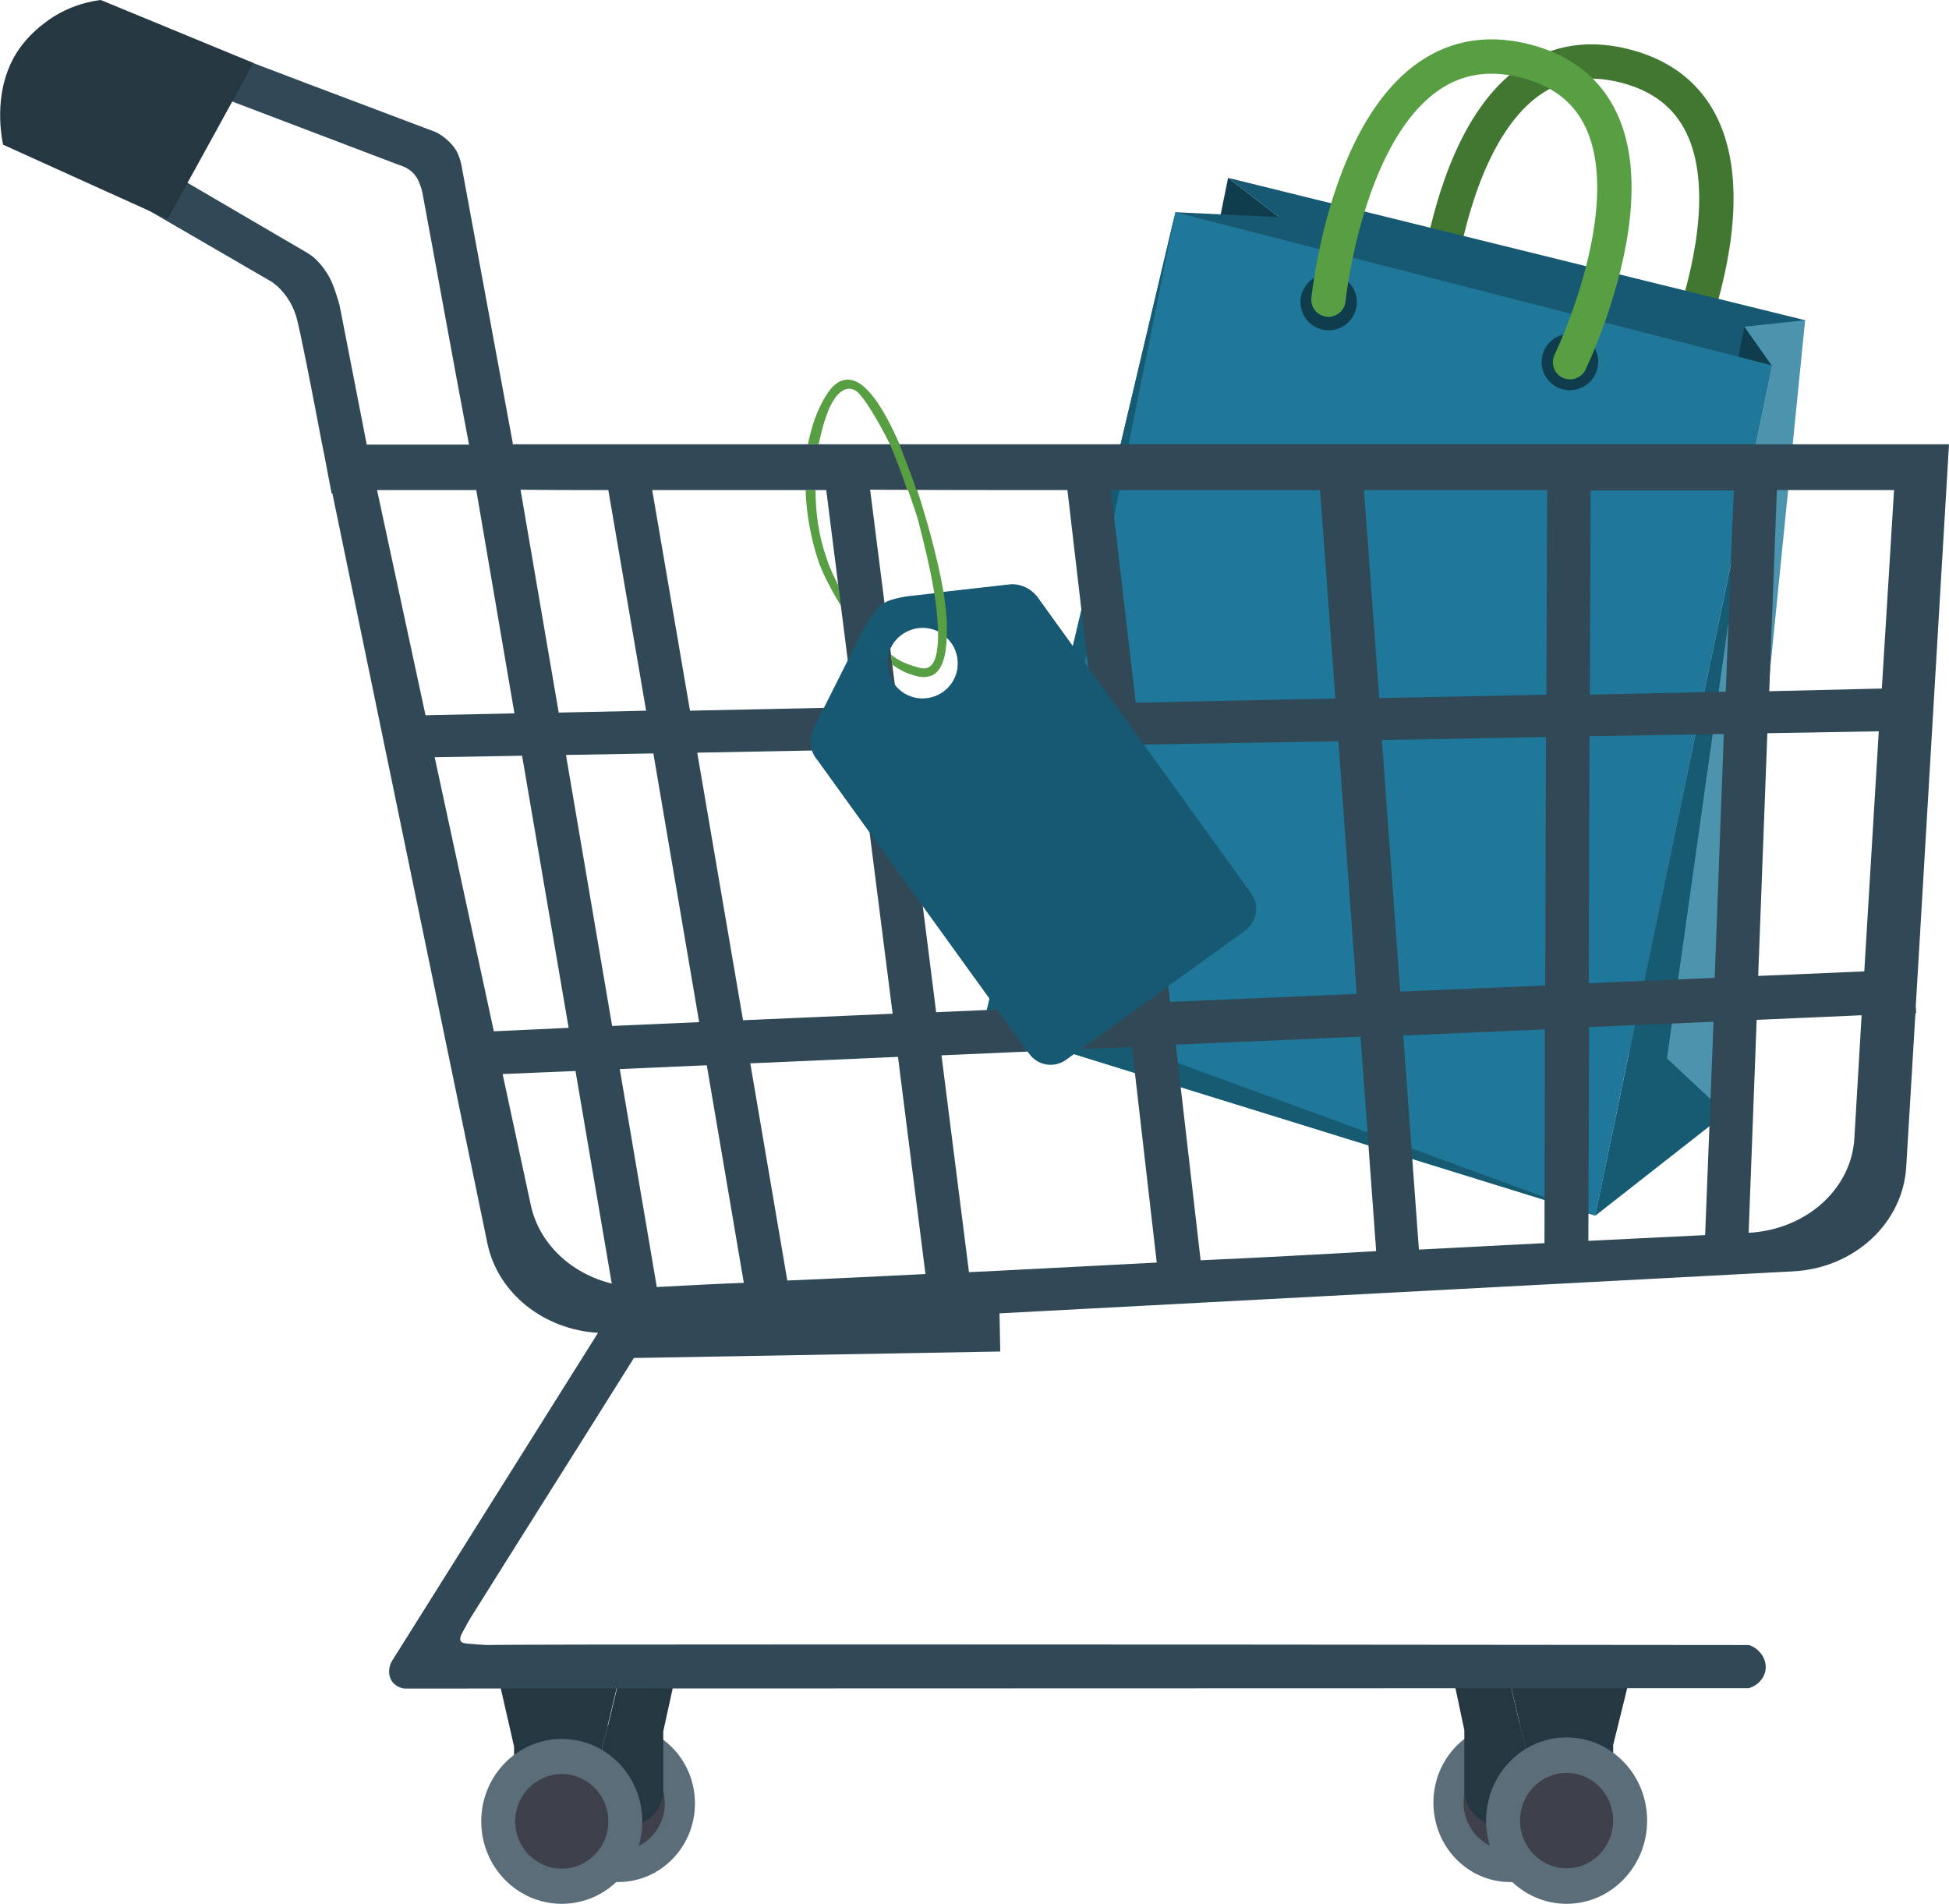 <?xml version="1.0" encoding="utf-8"?>
<!-- Generator: Adobe Illustrator 19.0.0, SVG Export Plug-In . SVG Version: 6.00 Build 0)  -->
<svg version="1.1" id="Lag_1" xmlns="http://www.w3.org/2000/svg" xmlns:xlink="http://www.w3.org/1999/xlink" x="0px" y="0px"
	 viewBox="0 0 510.7 498.8" style="enable-background:new 0 0 510.7 498.8;" xml:space="preserve">
<style type="text/css">
	.st0{fill:#175B73;}
	.st1{fill:#589E43;}
	.st2{fill:none;stroke:#427732;stroke-width:9;stroke-linecap:round;stroke-miterlimit:10;}
	.st3{fill:#103D4D;}
	.st4{fill:#175973;}
	.st5{fill:#4C94AE;}
	.st6{fill:#1F7799;}
	.st7{fill:none;stroke:#589E43;stroke-width:9;stroke-linecap:round;stroke-miterlimit:10;}
	.st8{fill:#5A6D79;}
	.st9{fill:#3E404C;}
	.st10{fill:#253741;}
	.st11{fill:#314957;}
	.st12{fill:none;}
</style>
<g id="XMLID_840_">
	<path id="XMLID_336_" class="st0" d="M268.1,153.6c-1.4-0.5-2.6-0.6-3.4-0.5c-5.9,0.7-11.8,1.3-17.7,2c0.6,4.1,1.1,8.3,1,11.9
		c1,1,1.9,2.1,2.4,3.6c1.8,4.8-0.6,10.1-5.4,11.9c-3.9,1.5-8.1,0.1-10.5-3l0.7,5.4l51-0.9l-1.1-9.1l-12.7-17.6
		C271.9,156.4,270.6,154.6,268.1,153.6z"/>
	<path id="XMLID_335_" class="st1" d="M218.4,104.9c0.4-0.7,1.8-2.7,3.6-3c0.5-0.1,0.9,0,1,0c1.3,0.2,2.1,1.2,2.5,1.7
		c1.2,1.3,4.2,5.8,7.7,12.8c0.8,0,1.7,0,2.5,0c-3.9-9-9-17.6-14.1-16.9c-1.9,0.2-3.6,1.6-5.2,4.2c-2.5,4-3.9,8.7-4.7,12.7
		c0.9,0,1.9,0,2.8,0C214.8,115.4,216,108.6,218.4,104.9z"/>
	<path id="XMLID_334_" class="st1" d="M220.4,158.8l-0.7-5.4c-1.1-2.2-2.2-4.3-3.1-7.1c-2.1-6-2.9-11.9-2.9-17.9c-0.9,0-1.7,0-2.6,0
		c0.3,9,2.5,16.2,3.4,18.7C214.4,147.1,216.2,152,220.4,158.8z"/>
	<g id="XMLID_272_">
		<path id="XMLID_333_" class="st2" d="M439.2,96.5c0,0,31-67.8-13.3-79.2c-44.3-11.4-50,62.9-50,62.9"/>
		<polygon id="XMLID_332_" class="st3" points="327.7,107.8 310.1,104.3 321.8,46.6 335.2,56.9 		"/>
		<polygon id="XMLID_331_" class="st4" points="321.8,46.6 473,83.9 436.8,277.3 279.3,251.8 308,55.6 335.2,56.9 		"/>
		<polygon id="XMLID_330_" class="st3" points="463.3,145.7 445.7,142.2 457.1,85.6 467.4,100.2 		"/>
		<polygon id="XMLID_329_" class="st5" points="418,318.5 452.2,291.7 473,83.9 457.1,85.6 464.2,95.7 		"/>
		<polygon id="XMLID_328_" class="st0" points="418,318.5 452.2,291.7 436.8,277.3 458.1,126.2 		"/>
		<polygon id="XMLID_327_" class="st6" points="308,55.6 464.2,95.7 418,318.5 257.6,268.8 		"/>
		<polygon id="XMLID_326_" class="st0" points="308,55.6 266.2,263 418,318.5 257.6,268.8 		"/>
		<path id="XMLID_298_" class="st3" d="M355.4,80.6c-0.8,4-4.7,6.6-8.7,5.8c-4-0.8-6.6-4.7-5.8-8.7c0.8-4,4.7-6.6,8.7-5.8
			C353.6,72.7,356.2,76.6,355.4,80.6z"/>
		<path id="XMLID_274_" class="st3" d="M418.6,96.3c-0.8,4-4.7,6.6-8.7,5.8c-4-0.8-6.6-4.7-5.8-8.7c0.8-4,4.7-6.6,8.7-5.8
			C416.9,88.4,419.5,92.3,418.6,96.3z"/>
		<path id="XMLID_273_" class="st7" d="M411.4,94.9c0,0,32.7-67.4-11.6-78.9c-44.3-11.4-51.7,62.5-51.7,62.5"/>
	</g>
	<g id="XMLID_269_">
		<ellipse id="XMLID_271_" class="st8" cx="162" cy="472.5" rx="20.1" ry="20.6"/>
		<ellipse id="XMLID_270_" class="st9" cx="162" cy="472.5" rx="12.2" ry="12.4"/>
	</g>
	<path id="XMLID_268_" class="st10" d="M161.9,441.4l-3.1,12.9l-1,3.3v2.4c6,3.8,10,10.3,10.2,17.8c3.2-1.5,5.8-4.8,5.8-8.7v-5.5
		v-7.8v-2.2l2.7-12.3H161.9z"/>
	<path id="XMLID_250_" class="st10" d="M131,441.4l3.7,16.2v2.4v8.4v5.9c0,5.7,4.8,10.1,10.3,10.1h2.8c5.6,0,9.9-4.4,9.9-10.1v-5.9
		V460v-2.4l1-3.3l3.1-12.9H131z"/>
	<g id="XMLID_245_">
		<ellipse id="XMLID_249_" class="st8" cx="147.2" cy="477.2" rx="21.1" ry="21.6"/>
		<ellipse id="XMLID_247_" class="st9" cx="147.2" cy="477.2" rx="12.2" ry="12.4"/>
	</g>
	<g id="XMLID_242_">
		<ellipse id="XMLID_244_" class="st8" cx="395.7" cy="472.3" rx="20.1" ry="20.8"/>
		<ellipse id="XMLID_243_" class="st9" cx="395.7" cy="472.3" rx="12.2" ry="12.5"/>
	</g>
	<path id="XMLID_241_" class="st10" d="M395.8,441.4l3,12.8l0.9,3.1v2.4c-6,3.8-10,10.4-10.2,18c-3.2-1.5-5.8-4.9-5.8-8.8v-5.5v-7.9
		v-2.2l-2.5-11.8H395.8z"/>
	<path id="XMLID_240_" class="st10" d="M426.6,441.4l-3.9,15.8v2.4v8.5v6c0,5.7-4.6,10.3-10.1,10.3h-2.8c-5.6,0-10.1-4.6-10.1-10.3
		v-6v-8.5v-2.4l-0.9-3.1l-3-12.8H426.6z"/>
	<g id="XMLID_237_">
		<ellipse id="XMLID_239_" class="st8" cx="410.5" cy="477" rx="21.1" ry="21.8"/>
		<ellipse id="XMLID_238_" class="st9" cx="410.5" cy="477" rx="12.2" ry="12.5"/>
	</g>
	<path id="XMLID_196_" class="st11" d="M510.7,116.4c-125.7,0-251.3,0-377,0c0.2,0,0.5,0,0.7-0.1c-4.5-24.4-9-48.7-13.5-73.1
		c-0.2-1-0.6-2.5-1.5-4c-1.1-1.7-2.4-2.7-3-3.2c-0.9-0.7-1.8-1.2-2.5-1.5C91.8,26.2,69.6,17.8,47.5,9.3c-1.3,3.6-2.7,7.1-4,10.7
		c20.3,7.7,40.7,15.5,61,23.2c1.3,0.4,3.1,1.1,4.4,2.9c0.5,0.7,0.8,1.3,1,1.9c0.9,2.1,1,3.9,1.1,4.2c4,21.5,7.9,43.3,11.9,64.3
		c-8.9,0-17.9,0-26.8,0c-3.3-17-5.9-30.3-7-35.9c0,0-0.2-1.1-0.8-2.9c-0.7-2.1-1.4-4.5-3.2-7c-1.4-2-2.7-3.1-3.2-3.5
		c-0.5-0.4-1-0.7-1.3-0.9C64.7,57,48.8,47.7,32.9,38.4c-1.9,3.3-3.8,6.6-5.7,9.9c14.7,8.5,29.4,17.1,44.1,25.6
		c0.4,0.3,0.9,0.7,1.5,1.2c0.2,0.2,1.5,1.4,2.6,3.1c1.7,2.5,2.4,5.3,2.5,5.8c0.8,3.1,3.3,15.4,6.5,32.4h0l0.6,2.9
		c0.6,3.2,1.2,6.5,1.9,10c0.1,0,0.1,0,0.2,0l40.6,196.4c2.7,13.2,14.9,22.7,29,23.5l-54,86c-1,1.7-1,3.8,0,5.3
		c1.2,1.7,3.1,1.9,3.4,1.9c117.4,0,234.8-0.1,352.2-0.1c2.2-0.7,3.9-2.4,4.3-4.6c0.5-2.7-1.3-5.7-4.3-6.7
		c-191.4-0.2-327.1-0.2-330,0c-0.3,0-1.8,0-4.8-0.3c-1.8-0.1-2.5-0.2-2.8-0.8c-0.3-0.6,0-1.4,0.7-2.6c0.7-1.3,1.6-3,2.9-5
		c13.9-22.2,27.9-44.3,41.8-66.5l96-1.7l-0.2-10c69.3-3.7,138.6-7.3,207.9-11c16.1-0.8,28.9-12.7,29.7-27.5l2.4-40.1l0.2,0l-0.1-2
		L510.7,116.4z M345.9,128.4l4,54.6l-52.3,1.1l-6.5-55.7C309.4,128.4,327.7,128.4,345.9,128.4z M279.7,128.4l6.5,55.7l-51,1
		l-7.2-56.8C245.2,128.4,262.4,128.4,279.7,128.4z M233.9,265.6l-39.2,1.7l-12-70.1l42.4-0.8L233.9,265.6z M216.5,128.4l7.2,56.9
		l-42.9,0.9l-9.9-57.8C186.1,128.4,201.3,128.4,216.5,128.4z M159.4,128.4l9.9,57.8l-22.9,0.5l-10-58.4
		C144,128.4,151.7,128.4,159.4,128.4z M98.8,128.4h0.1c8.6,0,17.3,0,25.9,0l10,58.5l-23.3,0.5L98.8,128.4z M113.9,198.4l22.9-0.4
		l12.2,71.3l-19.6,0.9L113.9,198.4z M139.1,315.8l-7.4-34.4l19.1-0.8l9.5,55.7C149.7,333.7,141.3,325.9,139.1,315.8z M148.3,197.8
		l22.9-0.4l12,70.4l-22.8,1L148.3,197.8z M172.1,337.2l-9.7-57.1l22.8-1l9.7,57C187.3,336.4,179.7,336.8,172.1,337.2z M206.3,335.5
		l-9.7-56.9l38.7-1.7l7.2,56.9C230.4,334.4,218.4,335,206.3,335.5z M236.6,196.2l50.9-0.9l7.8,67.7l-50,2.2L236.6,196.2z
		 M258.5,333.1c-1.5,0.1-3,0.1-4.6,0.2l-7.2-56.8l49.9-2.2l6.5,56.5C288.3,331.6,273.4,332.3,258.5,333.1z M298.9,195.1l51.8-0.9
		l4.8,66.2l-48.9,2.1L298.9,195.1z M314.6,330.2l-6.5-56.5l48.4-2.1l4.1,56.2C345.2,328.7,329.9,329.5,314.6,330.2z M404.7,325.7
		c-11,0.6-21.9,1.1-32.9,1.7l-4.1-56.1l37.1-1.6L404.7,325.7z M404.9,258.2l-38,1.6l-4.8-65.9l43-0.8L404.9,258.2z M405.2,182
		l-43.8,0.9l-4-54.5c16,0,32,0,48,0L405.2,182z M446.8,323.6c-10.2,0.5-20.4,1-30.6,1.5l0.2-56l32.6-1.4L446.8,323.6z M449.3,256.2
		l-33,1.4l0.2-64.7l35.2-0.6L449.3,256.2z M452.2,181.2l-35.6,0.8l0.2-53.5c12.5,0,25,0,37.5,0L452.2,181.2z M485.9,298.3
		c-0.8,13.3-12.7,23.9-27.7,24.7l2.1-55.8l27.5-1.2L485.9,298.3z M488.5,254.5l-27.8,1.2l2.4-63.6l29.2-0.5L488.5,254.5z
		 M493.1,180.4l-29.5,0.7l2-52.7c10.2,0,20.5,0,30.7,0L493.1,180.4z"/>
	<path id="XMLID_195_" class="st10" d="M43.9,57.4c-14.4-6.5-28.8-13-43.1-19.5c-0.6-3-2.7-15.2,4.3-25.2c2.5-3.5,5.4-5.8,6.6-6.7
		C18.2,1,24.9,0.2,26.4,0c13.3,5.5,26.7,11,40,16.5C58.9,30.2,51.4,43.8,43.9,57.4z"/>
	<path id="XMLID_192_" class="st4" d="M327.8,234l-55.4-76.8c-0.5-0.7-1.8-2.6-4.3-3.5c-1.4-0.5-2.6-0.6-3.4-0.5
		c-8.3,0.9-16.6,1.9-24.9,2.8c-0.9,0.1-2.1,0.2-3.6,0.5c-2.3,0.5-3.6,0.8-5,1.8c-1.1,0.8-1.9,1.9-3.3,4c-1,1.5-1.8,2.9-2.3,3.8
		c-4.1,8.2-8.2,16.4-12.3,24.5c-0.3,0.7-0.9,2-0.9,3.8c0,2.6,1.4,4.3,1.9,4.9l55.4,76.8c2.2,3.1,6.5,3.8,9.6,1.6l47-33.9
		C329.4,241.4,330.1,237.1,327.8,234z M245,182.4c-4.8,1.8-10.1-0.6-11.9-5.4c-1.8-4.8,0.6-10.1,5.4-11.9c4.8-1.8,10.1,0.6,11.9,5.4
		C252.2,175.3,249.8,180.6,245,182.4z"/>
	<path id="XMLID_191_" class="st12" d="M232.9,171.2C232.9,171.2,232.9,171.2,232.9,171.2c2.6,2.1,4.5,2.9,6.1,3.3
		c1.3,0.3,3.2,0.9,4.2,0.5c1.9-0.9,2.7-4.5,2.6-9.5c-0.1-3-0.4-6.4-1-10.1c-1-6.1-2.5-12.9-4.5-19.4c-4-13.6-12.5-34.8-18.3-34.1
		c-0.2,0-0.3,0.1-0.5,0.1c-1,0.4-2.1,1.4-3.1,3c-4.3,6.9-7.4,25.1-1.9,41.1c2.6,7.7,6,12.3,10.1,18c0,0,0,0,0,0
		C230.1,168.9,231.8,170.3,232.9,171.2z"/>
	<path id="XMLID_190_" class="st12" d="M243.2,175c-1,0.5-2.9-0.1-4.2-0.5c-1.5-0.4-3.5-1.2-6.1-3.3c-0.2,0.7-0.3,1.4-0.4,2.1
		c0.8,0.7,2.8,2.2,5.5,3.3c2.2,1,4.2,1.1,5.7,0.6c0.1,0,0.2-0.1,0.4-0.1c2.7-1.3,3.7-5.1,3.9-10.1c-0.7-0.6-1.4-1.1-2.2-1.5
		C245.9,170.5,245.1,174.1,243.2,175z"/>
	<path id="XMLID_170_" class="st0" d="M232.9,171.2c-1.1-0.9-2.8-2.3-6.2-7.1c0,0,0,0,0,0c-0.4,0.7-0.8,1.4-1.1,1.9
		c0,0.1-0.1,0.1-0.1,0.2c0,0,0,0,0,0c0.3,0.4,2.9,3.7,7.1,7.1c0,0,0,0,0,0C232.6,172.6,232.7,171.9,232.9,171.2
		C232.9,171.2,232.9,171.2,232.9,171.2z"/>
	<path id="XMLID_168_" class="st1" d="M244.8,155.3c0.6,3.7,0.9,7.2,1,10.1c0.1,5-0.6,8.6-2.6,9.5c-1.1,0.5-2.2,0.1-4.2-0.5
		c-2.6-0.8-4.5-2-5.5-2.9c0.1,0.9,0.2,1.7,0.3,2.6c1.7,1.3,3.2,2,4.3,2.4c1.7,0.6,3.7,1.3,5.7,0.6c0.1,0,0.2-0.1,0.4-0.1
		c2.7-1.3,3.7-5.1,3.9-10.1c0.1-3.7-0.1-7-0.9-11.9c-0.4-2.3-1.8-10.2-5.6-22.6c-0.5-1.7-1-3.1-1.3-4.1c-0.8,0-1.6,0-2.4,0
		c1,3,1.9,5.3,2.6,7.7C242.2,142.6,243.8,149.2,244.8,155.3z"/>
	<g id="XMLID_89_">
		<path id="XMLID_90_" class="st1" d="M237.7,128.4c0.8,0,1.6,0,2.4,0c-1.2-4-2.6-7-4.4-12c-0.8,0-1.7,0-2.5,0
			C234.9,120.4,236.4,124.4,237.7,128.4z"/>
	</g>
</g>
<g id="XMLID_146_">
</g>
<g id="XMLID_147_">
</g>
<g id="XMLID_148_">
</g>
<g id="XMLID_149_">
</g>
<g id="XMLID_150_">
</g>
<g id="XMLID_151_">
</g>
<g id="XMLID_152_">
</g>
<g id="XMLID_153_">
</g>
<g id="XMLID_154_">
</g>
<g id="XMLID_155_">
</g>
<g id="XMLID_156_">
</g>
<g id="XMLID_157_">
</g>
<g id="XMLID_158_">
</g>
<g id="XMLID_159_">
</g>
<g id="XMLID_160_">
</g>
</svg>
